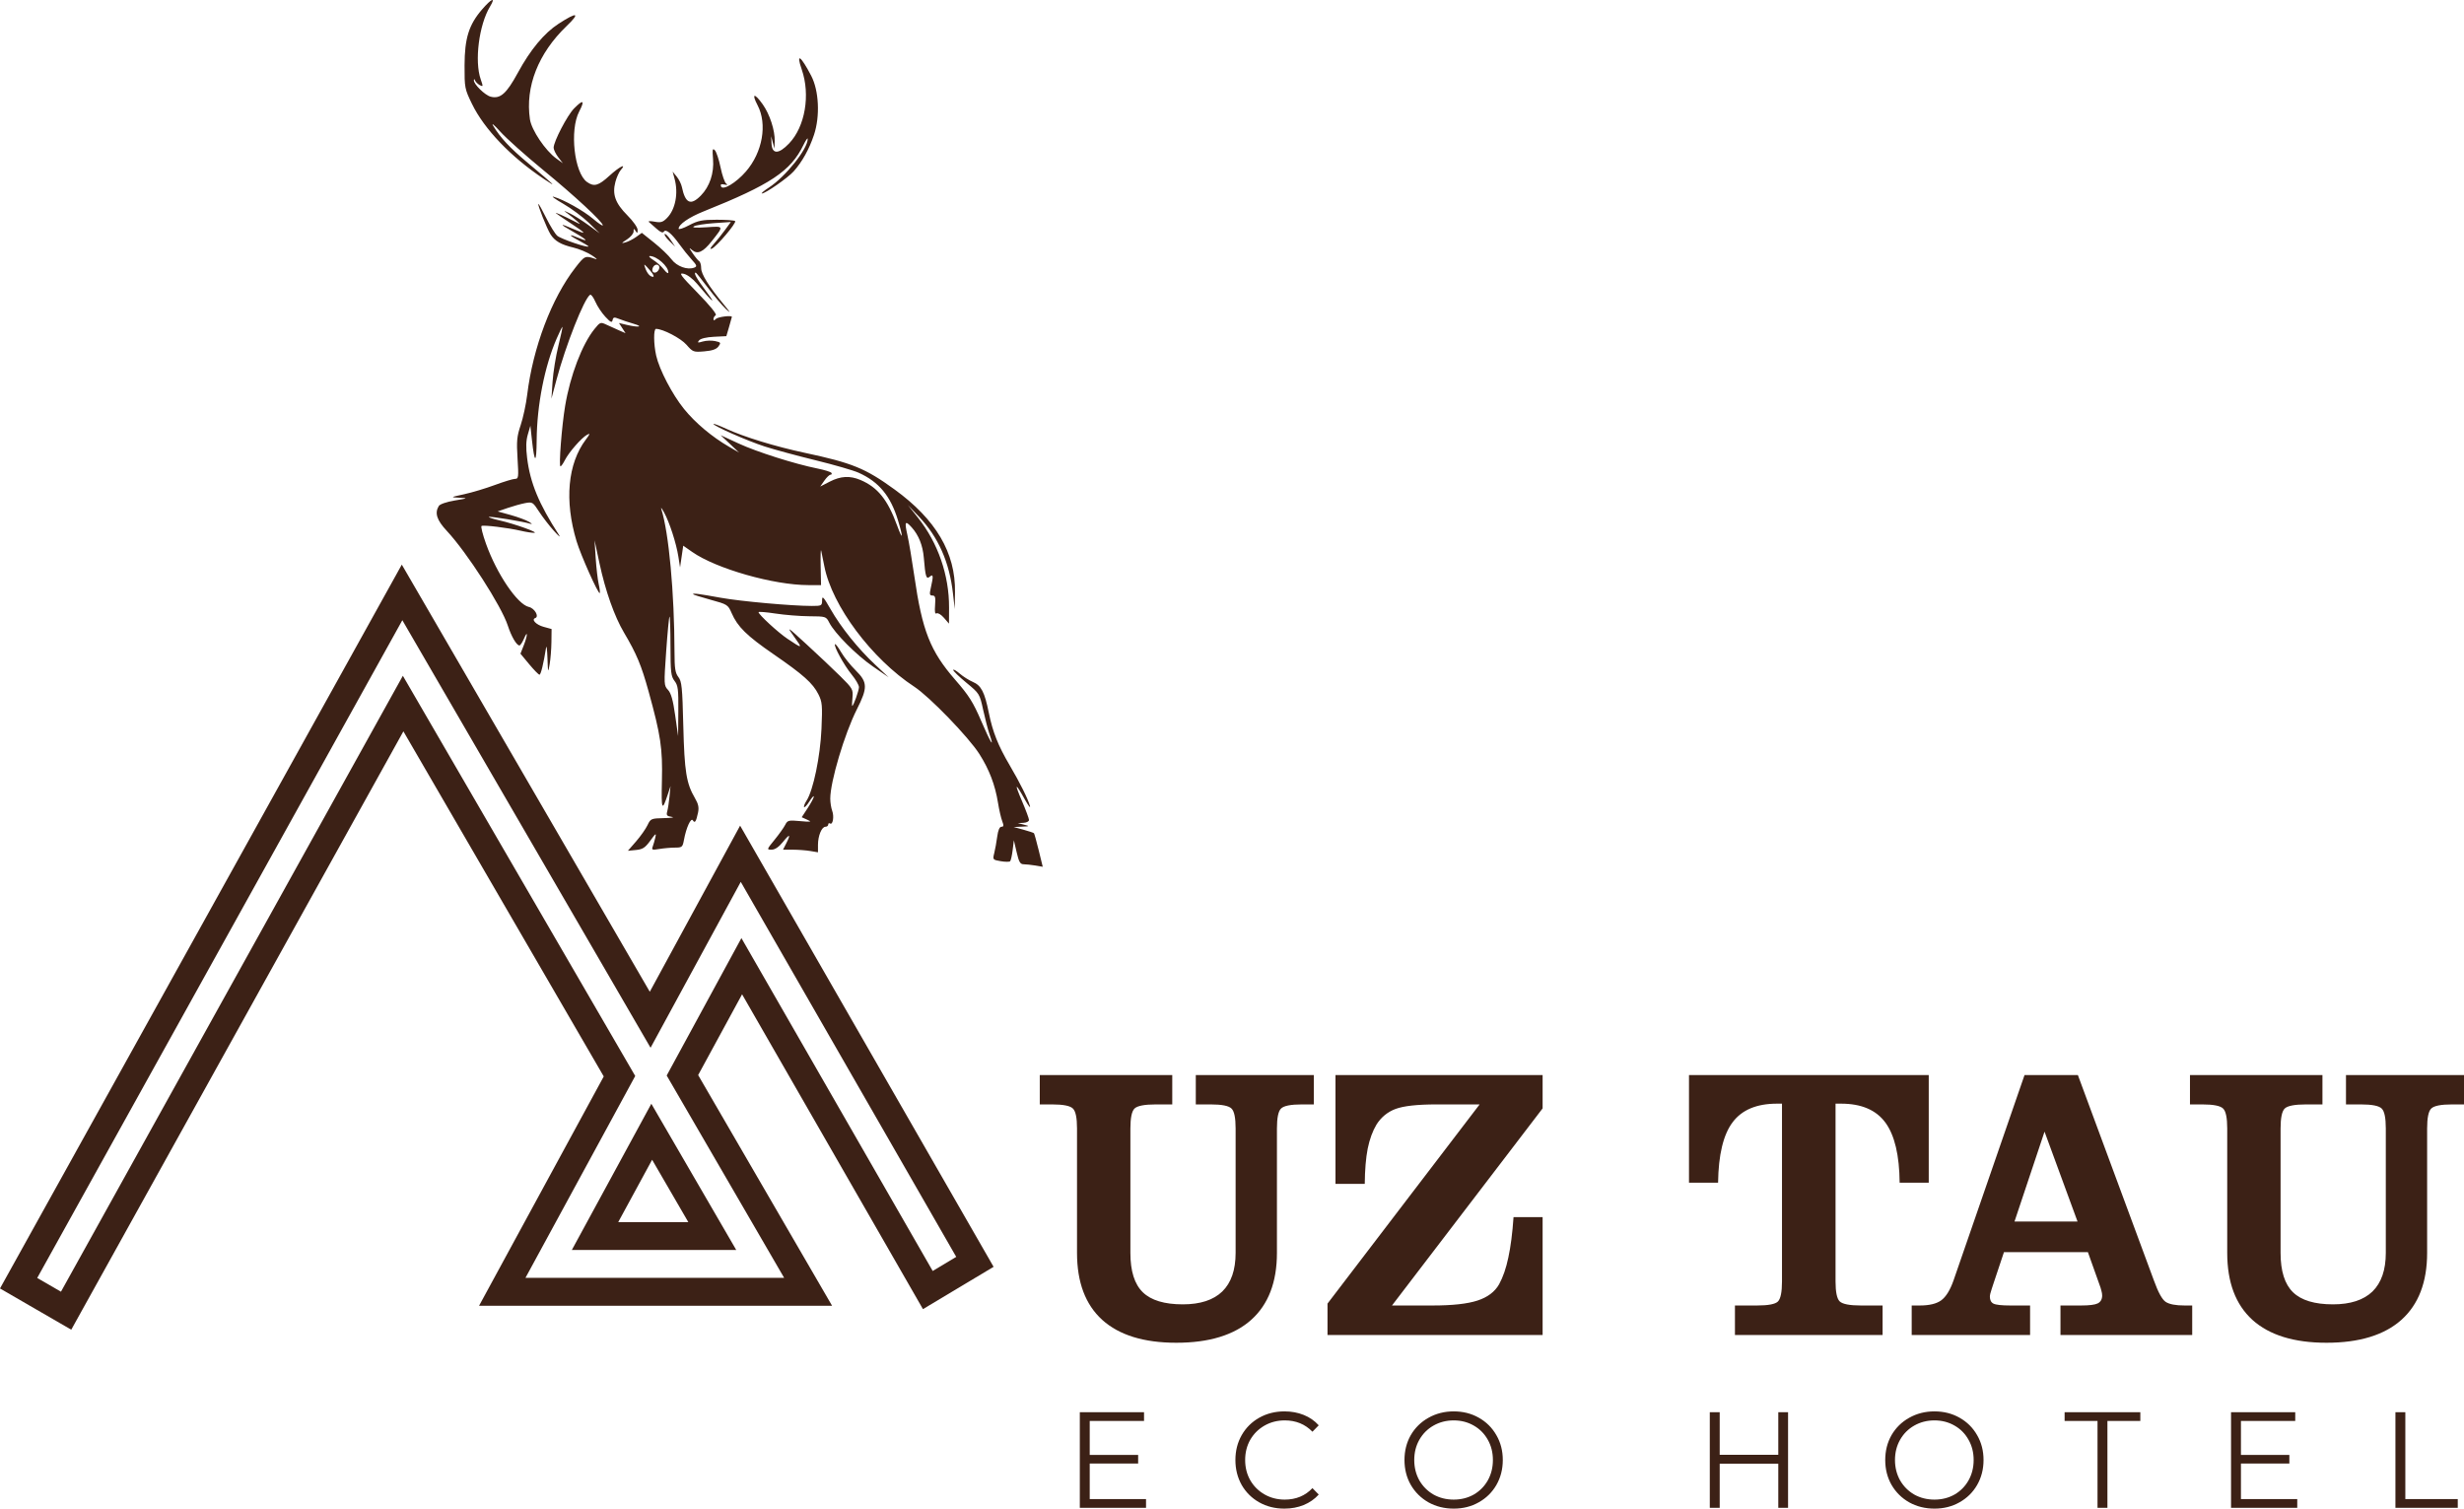 <svg width="147" height="90" viewBox="0 0 147 90" fill="none" xmlns="http://www.w3.org/2000/svg">
<path fill-rule="evenodd" clip-rule="evenodd" d="M29.236 0.389C28.576 1.477 28.298 3.65 28.679 4.734C28.83 5.165 28.826 5.188 28.623 5.078C28.503 5.012 28.377 4.888 28.343 4.802C28.303 4.701 28.277 4.696 28.271 4.788C28.255 5.019 28.932 5.681 29.273 5.768C29.847 5.915 30.214 5.592 30.893 4.344C31.644 2.962 32.465 1.974 33.325 1.417C34.444 0.691 34.642 0.75 33.801 1.557C32.112 3.181 31.328 5.174 31.615 7.116C31.709 7.757 32.535 8.985 33.191 9.458L33.579 9.738L33.304 9.381C33.153 9.184 33.029 8.929 33.029 8.812C33.029 8.446 33.844 6.881 34.249 6.469C34.796 5.913 34.906 5.979 34.554 6.652C33.974 7.76 34.258 10.315 35.021 10.858C35.44 11.156 35.703 11.083 36.356 10.486C36.951 9.943 37.416 9.707 37.033 10.145C36.928 10.264 36.783 10.588 36.711 10.863C36.518 11.597 36.71 12.126 37.428 12.846C37.77 13.188 38.041 13.572 38.039 13.713C38.038 13.922 38.017 13.934 37.919 13.78C37.818 13.621 37.8 13.626 37.799 13.813C37.798 13.933 37.618 14.147 37.4 14.288C37.059 14.508 37.046 14.533 37.308 14.462C37.476 14.417 37.766 14.27 37.953 14.136L38.292 13.892L39.02 14.474C39.421 14.794 39.889 15.242 40.059 15.469C40.378 15.894 41.012 16.124 41.423 15.964C41.599 15.895 41.577 15.829 41.264 15.484C41.064 15.264 40.74 14.861 40.544 14.587C40.066 13.922 39.718 13.636 39.607 13.819C39.549 13.914 39.41 13.861 39.179 13.654C38.99 13.486 38.781 13.301 38.714 13.244C38.647 13.186 38.795 13.177 39.043 13.223C39.424 13.294 39.543 13.259 39.797 13C40.294 12.495 40.48 11.531 40.246 10.672L40.128 10.238L40.37 10.533C40.503 10.695 40.642 10.975 40.68 11.155C40.884 12.135 41.208 12.282 41.811 11.668C42.34 11.131 42.608 10.329 42.539 9.489C42.492 8.908 42.509 8.823 42.647 8.963C42.737 9.055 42.891 9.514 42.987 9.983C43.084 10.452 43.234 10.888 43.322 10.952C43.434 11.033 43.403 11.05 43.216 11.008C43.027 10.967 42.968 10.999 43.014 11.118C43.114 11.386 43.915 10.908 44.502 10.23C45.494 9.085 45.788 7.41 45.197 6.28C44.821 5.562 45.005 5.525 45.499 6.219C45.923 6.814 46.239 7.784 46.218 8.427L46.203 8.871L46.007 8.125L46.028 8.56C46.059 9.212 46.452 9.212 47.076 8.558C48.033 7.555 48.356 5.665 47.831 4.145C47.477 3.122 47.766 3.314 48.396 4.521C48.859 5.408 48.931 6.934 48.563 8.042C48.279 8.896 47.854 9.66 47.348 10.224C47.002 10.611 45.664 11.543 45.456 11.543C45.386 11.543 45.573 11.383 45.872 11.189C46.867 10.541 48.189 8.885 48.188 8.285C48.188 8.197 48.074 8.36 47.934 8.647C47.17 10.216 45.969 11.014 41.973 12.613C41.104 12.961 40.486 13.389 40.486 13.643C40.486 13.712 40.768 13.619 41.111 13.438C41.642 13.159 41.891 13.109 42.758 13.109C43.32 13.109 43.815 13.145 43.858 13.189C43.958 13.29 42.739 14.727 42.463 14.835C42.331 14.886 42.371 14.791 42.577 14.564C42.751 14.372 43.053 13.996 43.247 13.729L43.602 13.243L42.605 13.312C42.057 13.351 41.515 13.435 41.4 13.501C41.258 13.581 41.5 13.6 42.14 13.558C43.206 13.489 43.195 13.46 42.468 14.38C41.944 15.044 41.613 15.194 41.289 14.915C41.088 14.743 41.093 14.773 41.325 15.112C41.475 15.332 41.651 15.545 41.715 15.585C41.779 15.626 41.831 15.81 41.831 15.995C41.831 16.35 42.269 17.056 43.169 18.151C43.584 18.655 43.618 18.724 43.313 18.44C43.093 18.235 42.607 17.662 42.233 17.166C41.859 16.671 41.533 16.265 41.509 16.265C41.36 16.265 41.545 16.597 42.144 17.402C42.793 18.274 42.498 18.025 41.587 16.931C41.338 16.633 41.005 16.383 40.792 16.334C40.473 16.261 40.583 16.412 41.63 17.485C42.36 18.232 42.782 18.753 42.7 18.805C42.626 18.851 42.565 18.953 42.565 19.031C42.565 19.134 42.606 19.131 42.712 19.024C42.831 18.902 43.67 18.798 43.663 18.906C43.662 18.923 43.587 19.189 43.497 19.496L43.333 20.055L42.593 20.092C42.144 20.114 41.796 20.198 41.709 20.304C41.589 20.451 41.624 20.462 41.929 20.373C42.129 20.315 42.459 20.304 42.664 20.348C43.005 20.422 43.022 20.448 42.864 20.666C42.742 20.835 42.495 20.921 42.02 20.961C41.373 21.016 41.333 21.001 40.956 20.568C40.617 20.178 39.546 19.62 39.137 19.62C38.985 19.62 38.991 20.525 39.148 21.218C39.339 22.061 40.111 23.538 40.811 24.4C41.484 25.23 42.471 26.059 43.482 26.645L44.093 26.998L42.993 25.962L44.059 26.455C45.157 26.962 47.423 27.681 48.772 27.951C49.194 28.036 49.569 28.153 49.604 28.212C49.64 28.271 49.615 28.32 49.549 28.32C49.482 28.32 49.316 28.479 49.18 28.673L48.933 29.026L49.498 28.735C50.155 28.397 50.704 28.367 51.334 28.634C52.364 29.072 52.958 29.809 53.521 31.351C53.865 32.29 53.895 32.1 53.572 31.036C53.131 29.586 52.435 28.745 51.224 28.201C50.918 28.063 49.766 27.73 48.664 27.46C47.562 27.191 46.193 26.82 45.622 26.636C44.597 26.306 42.565 25.412 42.565 25.291C42.565 25.256 42.908 25.387 43.329 25.58C44.385 26.067 46.261 26.641 48.005 27.012C50.839 27.615 51.624 27.935 53.362 29.195C55.837 30.989 57.011 32.982 56.974 35.323L56.959 36.335L56.853 35.403C56.641 33.535 55.98 32.044 54.827 30.826L54.159 30.122L54.777 30.9C55.962 32.395 56.627 34.323 56.62 36.236L56.616 37.205L56.314 36.856C56.148 36.664 55.951 36.546 55.876 36.593C55.782 36.652 55.755 36.502 55.786 36.103C55.822 35.632 55.794 35.528 55.629 35.528C55.458 35.528 55.443 35.456 55.533 35.062C55.694 34.356 55.681 34.224 55.467 34.405C55.26 34.58 55.209 34.416 55.114 33.274C55.052 32.536 54.807 31.924 54.388 31.458C54.002 31.029 53.952 31.115 54.132 31.906C54.223 32.306 54.41 33.411 54.547 34.36C55.019 37.635 55.494 38.84 56.992 40.561C57.806 41.495 58.061 41.899 58.539 43.014C59.107 44.336 59.348 44.715 59.026 43.78C58.935 43.513 58.766 42.864 58.652 42.338C58.446 41.393 58.434 41.374 57.656 40.732C57.223 40.375 56.868 40.031 56.868 39.969C56.868 39.906 57.04 40.002 57.25 40.181C57.459 40.361 57.813 40.585 58.036 40.68C58.538 40.893 58.742 41.285 58.991 42.521C59.224 43.669 59.545 44.478 60.238 45.656C60.857 46.71 61.33 47.66 61.444 48.079C61.49 48.25 61.358 48.082 61.148 47.706C60.568 46.663 60.498 46.69 60.966 47.779C61.198 48.32 61.389 48.833 61.39 48.918C61.391 49.004 61.24 49.08 61.055 49.088L60.719 49.103L61.086 49.198C61.443 49.29 61.44 49.293 60.964 49.316L60.475 49.339L61.057 49.498C61.378 49.586 61.66 49.68 61.685 49.707C61.71 49.735 61.838 50.196 61.97 50.733L62.209 51.709L61.77 51.635C61.528 51.595 61.215 51.561 61.075 51.56C60.865 51.559 60.79 51.432 60.653 50.844L60.487 50.13L60.414 50.715C60.375 51.036 60.307 51.336 60.264 51.38C60.221 51.423 59.967 51.422 59.7 51.376C59.226 51.295 59.218 51.284 59.315 50.898C59.369 50.68 59.45 50.237 59.493 49.912C59.545 49.525 59.632 49.322 59.746 49.322C59.884 49.322 59.893 49.254 59.789 48.98C59.718 48.792 59.606 48.308 59.542 47.904C59.369 46.829 59.021 45.915 58.431 44.986C57.789 43.976 55.458 41.565 54.545 40.967C52.003 39.301 49.643 36.143 49.181 33.788C49.107 33.412 49.022 32.992 48.992 32.856C48.962 32.719 48.947 33.124 48.96 33.757L48.983 34.906H48.235C46.157 34.906 42.724 33.927 41.295 32.927L40.761 32.554L40.572 33.85L40.469 33.196C40.343 32.398 39.941 31.159 39.614 30.563C39.481 30.32 39.408 30.234 39.452 30.37C39.9 31.754 40.233 35.367 40.24 38.897C40.242 39.875 40.284 40.146 40.471 40.389C40.673 40.65 40.708 40.994 40.765 43.295C40.833 46.033 40.947 46.739 41.458 47.61C41.664 47.962 41.709 48.171 41.644 48.48C41.53 49.019 41.454 49.133 41.337 48.941C41.224 48.754 40.939 49.373 40.806 50.099C40.725 50.537 40.693 50.565 40.267 50.566C40.018 50.567 39.599 50.604 39.335 50.648C38.913 50.719 38.866 50.703 38.938 50.511C38.983 50.391 39.055 50.145 39.097 49.963C39.163 49.678 39.122 49.704 38.8 50.147C38.491 50.573 38.343 50.669 37.943 50.708L37.46 50.755L37.949 50.194C38.218 49.885 38.523 49.451 38.629 49.229C38.814 48.837 38.845 48.824 39.623 48.806C40.064 48.796 40.269 48.764 40.077 48.735C39.787 48.691 39.742 48.637 39.805 48.411C39.847 48.263 39.909 47.862 39.942 47.52L40.002 46.899L39.837 47.401C39.495 48.44 39.447 48.327 39.489 46.583C39.536 44.658 39.418 43.864 38.696 41.255C38.262 39.686 37.98 39.01 37.225 37.735C36.655 36.772 36.118 35.252 35.764 33.601L35.471 32.234L35.538 33.291C35.576 33.872 35.656 34.569 35.717 34.84C35.778 35.112 35.807 35.355 35.781 35.381C35.697 35.467 34.647 33.12 34.395 32.281C33.667 29.863 33.868 27.666 34.949 26.225C35.212 25.875 35.223 25.829 35.021 25.939C34.695 26.116 33.943 26.976 33.705 27.442C33.599 27.651 33.479 27.823 33.438 27.823C33.328 27.823 33.512 25.432 33.715 24.219C34.018 22.401 34.729 20.539 35.468 19.626C35.798 19.217 35.832 19.204 36.164 19.362C36.356 19.453 36.694 19.606 36.916 19.702L37.319 19.877L36.928 19.271L37.393 19.381C38.103 19.548 38.421 19.495 37.797 19.314C37.494 19.226 37.099 19.093 36.918 19.02C36.643 18.909 36.583 18.921 36.545 19.098C36.509 19.27 36.429 19.233 36.116 18.899C35.904 18.673 35.636 18.271 35.52 18.004C35.405 17.738 35.263 17.549 35.206 17.585C34.852 17.808 33.75 20.594 33.197 22.665L32.898 23.784L32.966 22.769C33.003 22.21 33.159 21.246 33.313 20.625C33.467 20.004 33.575 19.496 33.554 19.496C33.533 19.496 33.379 19.809 33.213 20.191C32.488 21.857 32.034 24.161 32.017 26.253C32.006 27.685 31.893 27.688 31.736 26.26L31.642 25.399L31.49 25.918C31.381 26.29 31.369 26.689 31.447 27.32C31.632 28.817 32.147 30.058 33.355 31.924C33.465 32.095 33.328 31.983 33.051 31.675C32.773 31.367 32.373 30.849 32.161 30.523C31.793 29.953 31.76 29.933 31.334 30.013C31.089 30.06 30.62 30.19 30.291 30.303L29.692 30.51L30.474 30.727C30.904 30.847 31.394 31.029 31.562 31.132C31.745 31.244 31.775 31.29 31.636 31.245C31.233 31.117 29.218 30.785 29.166 30.839C29.138 30.867 29.421 30.959 29.795 31.044C30.7 31.25 32.176 31.779 31.868 31.787C31.733 31.791 31.377 31.736 31.076 31.665C30.316 31.487 28.842 31.307 28.728 31.378C28.677 31.411 28.798 31.893 28.998 32.45C29.645 34.252 30.871 36.057 31.551 36.209C31.894 36.285 32.182 36.785 31.933 36.872C31.684 36.958 31.983 37.273 32.43 37.395L32.907 37.526L32.898 38.298C32.893 38.722 32.845 39.321 32.791 39.629C32.697 40.163 32.692 40.147 32.661 39.256C32.643 38.743 32.607 38.464 32.579 38.634C32.423 39.61 32.267 40.25 32.184 40.25C32.132 40.25 31.856 39.968 31.57 39.624L31.05 38.997L31.245 38.503C31.485 37.893 31.496 37.548 31.258 38.106C31.163 38.328 31.041 38.508 30.987 38.506C30.815 38.499 30.506 37.969 30.295 37.32C29.917 36.157 27.854 32.953 26.658 31.672C26.055 31.027 25.92 30.604 26.18 30.184C26.247 30.076 26.646 29.939 27.126 29.859C27.924 29.726 27.934 29.719 27.405 29.693C26.856 29.666 26.856 29.666 27.696 29.483C28.158 29.382 28.98 29.135 29.522 28.934C30.065 28.733 30.608 28.568 30.73 28.568C30.934 28.568 30.946 28.472 30.876 27.357C30.811 26.312 30.837 26.037 31.064 25.358C31.209 24.925 31.383 24.114 31.451 23.556C31.794 20.735 32.906 17.798 34.321 15.974C34.886 15.246 34.913 15.234 35.535 15.453C35.67 15.5 35.564 15.398 35.3 15.226C35.036 15.053 34.541 14.847 34.2 14.767C33.472 14.596 33.103 14.383 32.846 13.984C32.638 13.661 32.041 12.164 32.12 12.164C32.148 12.164 32.357 12.541 32.586 13.003C32.815 13.464 33.11 13.941 33.242 14.062C33.449 14.252 35.107 14.817 35.107 14.697C35.107 14.674 34.846 14.516 34.527 14.347C33.871 14 33.907 13.93 34.592 14.221C35.201 14.48 34.959 14.253 34.129 13.788C33.351 13.352 33.375 13.3 34.191 13.655C35.039 14.025 35.015 13.959 34.078 13.341C33.612 13.035 33.202 12.754 33.166 12.718C33.09 12.639 33.65 12.888 34.252 13.198C34.664 13.411 34.67 13.411 34.428 13.195C34.29 13.072 34.043 12.873 33.878 12.752C33.587 12.537 33.591 12.537 34.007 12.735C34.242 12.847 34.738 13.16 35.107 13.43L35.78 13.921L35.128 13.29C34.769 12.943 34.082 12.432 33.6 12.155C33.118 11.877 32.861 11.69 33.029 11.737C33.623 11.905 34.809 12.569 35.383 13.054C35.702 13.325 35.963 13.499 35.963 13.442C35.963 13.239 34.287 11.685 32.404 10.141C31.354 9.28 30.203 8.251 29.846 7.854C29.489 7.456 29.298 7.299 29.422 7.504C29.859 8.225 30.411 8.816 31.501 9.729C33.187 11.142 33.271 11.226 32.446 10.675C30.476 9.359 28.892 7.706 28.161 6.205C27.724 5.305 27.711 5.242 27.715 3.906C27.719 2.28 27.972 1.473 28.765 0.557C29.339 -0.106 29.59 -0.196 29.236 0.389ZM40.002 14.301L40.279 14.712L39.931 14.374C39.739 14.188 39.615 14.003 39.654 13.963C39.694 13.922 39.85 14.075 40.002 14.301ZM38.969 15.506C39.177 15.635 39.466 15.894 39.611 16.081C39.756 16.269 39.874 16.346 39.873 16.251C39.867 15.884 39.191 15.283 38.775 15.275C38.674 15.273 38.761 15.377 38.969 15.506ZM38.919 16.058C38.896 16.175 38.957 16.265 39.059 16.265C39.252 16.265 39.417 15.966 39.294 15.84C39.17 15.714 38.961 15.835 38.919 16.058ZM38.492 15.986C38.606 16.31 38.786 16.514 38.959 16.514C39.046 16.514 38.972 16.352 38.791 16.146C38.411 15.711 38.392 15.701 38.492 15.986ZM42.993 35.659C44.191 35.875 47.231 36.149 48.435 36.149C49.017 36.149 49.044 36.134 49.046 35.807C49.048 35.519 49.127 35.602 49.547 36.335C50.181 37.441 51.189 38.696 52.215 39.656L53.017 40.407L52.069 39.754C51.082 39.072 49.795 37.779 49.471 37.141C49.285 36.776 49.266 36.77 48.277 36.764C47.724 36.76 46.818 36.687 46.263 36.602C45.708 36.517 45.254 36.481 45.254 36.521C45.254 36.658 46.417 37.731 46.966 38.099C47.881 38.713 47.896 38.709 47.393 38.007C46.911 37.335 46.917 37.338 48.128 38.448C48.799 39.063 49.698 39.913 50.126 40.336C50.866 41.067 50.902 41.131 50.858 41.61C50.831 41.887 50.825 42.114 50.842 42.114C50.916 42.114 51.245 41.197 51.245 40.992C51.245 40.87 51.048 40.531 50.807 40.238C50.356 39.689 49.719 38.528 49.816 38.43C49.846 38.4 50.01 38.615 50.181 38.908C50.352 39.202 50.743 39.692 51.051 39.996C51.764 40.702 51.774 41.022 51.119 42.319C50.382 43.781 49.533 46.631 49.533 47.644C49.533 47.874 49.585 48.2 49.647 48.369C49.775 48.71 49.687 49.232 49.519 49.127C49.46 49.089 49.411 49.118 49.411 49.191C49.411 49.263 49.337 49.322 49.247 49.322C49.023 49.322 48.8 49.861 48.8 50.4V50.846L48.341 50.769C48.089 50.726 47.62 50.691 47.299 50.69L46.715 50.689L46.901 50.322C47.191 49.753 47.123 49.719 46.712 50.226C46.462 50.534 46.235 50.689 46.033 50.689C45.734 50.689 45.737 50.679 46.21 50.099C46.475 49.774 46.76 49.375 46.842 49.213C46.982 48.936 47.042 48.921 47.743 48.986C48.399 49.046 48.452 49.036 48.162 48.904L47.83 48.754L48.192 48.199C48.391 47.894 48.553 47.588 48.553 47.52C48.552 47.452 48.435 47.58 48.293 47.805C48.151 48.03 48.008 48.185 47.973 48.15C47.939 48.115 48.005 47.941 48.12 47.762C48.519 47.143 48.937 45.128 49.009 43.478C49.07 42.071 49.053 41.873 48.825 41.419C48.493 40.758 47.933 40.258 46.142 39.024C44.55 37.927 44.004 37.391 43.65 36.578C43.431 36.075 43.398 36.054 42.384 35.777C41.811 35.62 41.342 35.472 41.342 35.448C41.342 35.378 41.675 35.421 42.993 35.659ZM39.743 38.865C39.605 40.835 39.608 40.893 39.853 41.158C40.037 41.358 40.151 41.762 40.28 42.673L40.456 43.916L40.468 42.425C40.479 41.121 40.451 40.894 40.242 40.623C40.03 40.348 40.003 40.107 40 38.52C39.999 37.535 39.972 36.755 39.941 36.786C39.91 36.818 39.821 37.753 39.743 38.865Z" fill="#3C2116"/>
<path fill-rule="evenodd" clip-rule="evenodd" d="M23.971 33.684L38.766 59.166L44.154 49.256L59.277 75.575L55.063 78.099L44.272 59.318L41.651 64.136L49.641 77.897H28.581L36.019 64.218L24.066 43.63L4.251 79.326L0 76.866L23.971 33.684ZM24.003 37L2.22 76.24L3.637 77.059L24.034 40.315L37.897 64.19L31.348 76.234H46.782L39.774 64.163L44.232 55.964L55.644 75.823L57.048 74.982L44.193 52.61L38.812 62.507L24.003 37ZM38.858 65.847L43.924 74.571H34.115L38.858 65.847ZM38.905 69.188L36.882 72.909H41.065L38.905 69.188Z" fill="#3C2116"/>
<path d="M64.254 67.32C64.254 66.688 64.173 66.293 64.011 66.135C63.849 65.969 63.433 65.886 62.762 65.886H62.032V64.137H69.936V65.886H68.963C68.278 65.886 67.85 65.969 67.681 66.135C67.519 66.3 67.438 66.695 67.438 67.32V74.745C67.438 75.828 67.684 76.611 68.178 77.092C68.672 77.574 69.468 77.814 70.566 77.814C71.605 77.814 72.39 77.558 72.92 77.047C73.451 76.528 73.716 75.76 73.716 74.745V67.32C73.716 66.688 73.635 66.293 73.473 66.135C73.311 65.969 72.894 65.886 72.224 65.886H71.34V64.137H78.381V65.886H77.673C77.003 65.886 76.586 65.969 76.424 66.135C76.262 66.293 76.181 66.688 76.181 67.32V74.745C76.181 76.49 75.669 77.822 74.644 78.74C73.62 79.65 72.132 80.105 70.179 80.105C68.241 80.105 66.767 79.65 65.758 78.74C64.755 77.829 64.254 76.498 64.254 74.745V67.32ZM79.198 79.642V77.769L88.273 65.886H85.698C84.556 65.886 83.741 65.977 83.255 66.157C82.776 66.338 82.397 66.65 82.117 67.094C81.888 67.478 81.715 67.951 81.597 68.516C81.487 69.08 81.428 69.783 81.42 70.626H79.674V64.137H92.031V66.123L83.045 77.882H85.466C86.652 77.882 87.544 77.784 88.141 77.589C88.745 77.393 89.176 77.07 89.434 76.618C89.67 76.189 89.854 75.655 89.987 75.016C90.127 74.369 90.23 73.567 90.296 72.612H92.031V79.642H79.198ZM106.312 65.841H106.014C104.798 65.841 103.914 66.213 103.361 66.958C102.809 67.696 102.521 68.896 102.499 70.558H100.764V64.137H115.067V70.558H113.331C113.317 68.918 113.033 67.722 112.48 66.97C111.928 66.217 111.047 65.841 109.838 65.841H109.507V76.449C109.507 77.073 109.588 77.468 109.75 77.634C109.92 77.799 110.343 77.882 111.021 77.882H112.314V79.642H103.505V77.882H104.82C105.491 77.882 105.907 77.803 106.069 77.645C106.231 77.48 106.312 77.081 106.312 76.449V65.841ZM123.943 72.871L121.975 67.511L120.184 72.871H123.943ZM114.05 79.642V77.882H114.525C115.1 77.882 115.527 77.78 115.807 77.577C116.095 77.367 116.342 76.968 116.548 76.381L120.781 64.137H123.965L128.497 76.381C128.754 77.096 128.99 77.525 129.204 77.668C129.425 77.811 129.801 77.882 130.331 77.882H130.785V79.642H122.926V77.882H124.153C124.646 77.882 124.978 77.841 125.147 77.758C125.324 77.668 125.413 77.51 125.413 77.284C125.413 77.201 125.398 77.107 125.368 77.002C125.346 76.897 125.295 76.739 125.214 76.528L124.562 74.7H119.554L118.902 76.652C118.888 76.705 118.862 76.784 118.825 76.889C118.751 77.107 118.714 77.261 118.714 77.352C118.714 77.555 118.784 77.694 118.924 77.769C119.072 77.844 119.411 77.882 119.941 77.882H121.113V79.642H114.05ZM132.874 67.32C132.874 66.688 132.793 66.293 132.631 66.135C132.468 65.969 132.052 65.886 131.382 65.886H130.652V64.137H138.555V65.886H137.582C136.897 65.886 136.47 65.969 136.3 66.135C136.138 66.3 136.057 66.695 136.057 67.32V74.745C136.057 75.828 136.304 76.611 136.798 77.092C137.291 77.574 138.087 77.814 139.185 77.814C140.224 77.814 141.009 77.558 141.54 77.047C142.07 76.528 142.335 75.76 142.335 74.745V67.32C142.335 66.688 142.254 66.293 142.092 66.135C141.93 65.969 141.514 65.886 140.843 65.886H139.959V64.137H147V65.886H146.293C145.622 65.886 145.206 65.969 145.043 66.135C144.881 66.293 144.8 66.688 144.8 67.32V74.745C144.8 76.49 144.288 77.822 143.264 78.74C142.24 79.65 140.751 80.105 138.798 80.105C136.86 80.105 135.387 79.65 134.377 78.74C133.375 77.829 132.874 76.498 132.874 74.745V67.32Z" fill="#3C2116"/>
<path d="M68.371 89.43V89.951H64.421V84.248H68.252V84.769H65.012V86.798H67.901V87.311H65.012V89.43H68.371ZM76.623 90C76.07 90 75.57 89.875 75.123 89.625C74.681 89.375 74.333 89.031 74.078 88.591C73.828 88.145 73.703 87.648 73.703 87.1C73.703 86.551 73.828 86.057 74.078 85.617C74.333 85.171 74.684 84.824 75.131 84.574C75.578 84.324 76.078 84.199 76.631 84.199C77.046 84.199 77.429 84.27 77.78 84.411C78.131 84.552 78.429 84.759 78.674 85.03L78.299 85.413C77.863 84.962 77.312 84.737 76.647 84.737C76.206 84.737 75.804 84.84 75.442 85.046C75.08 85.253 74.796 85.535 74.588 85.894C74.386 86.252 74.285 86.654 74.285 87.1C74.285 87.545 74.386 87.947 74.588 88.305C74.796 88.664 75.08 88.946 75.442 89.153C75.804 89.359 76.206 89.462 76.647 89.462C77.317 89.462 77.868 89.234 78.299 88.778L78.674 89.161C78.429 89.432 78.129 89.641 77.772 89.788C77.421 89.929 77.038 90 76.623 90ZM86.727 90C86.174 90 85.671 89.875 85.219 89.625C84.772 89.37 84.421 89.022 84.165 88.582C83.915 88.142 83.79 87.648 83.79 87.1C83.79 86.551 83.915 86.057 84.165 85.617C84.421 85.177 84.772 84.832 85.219 84.582C85.671 84.327 86.174 84.199 86.727 84.199C87.28 84.199 87.778 84.324 88.219 84.574C88.666 84.824 89.017 85.171 89.272 85.617C89.528 86.057 89.655 86.551 89.655 87.1C89.655 87.648 89.528 88.145 89.272 88.591C89.017 89.031 88.666 89.375 88.219 89.625C87.778 89.875 87.28 90 86.727 90ZM86.727 89.462C87.168 89.462 87.567 89.362 87.924 89.161C88.28 88.954 88.559 88.672 88.762 88.314C88.964 87.95 89.065 87.545 89.065 87.1C89.065 86.654 88.964 86.252 88.762 85.894C88.559 85.53 88.28 85.248 87.924 85.046C87.567 84.84 87.168 84.737 86.727 84.737C86.285 84.737 85.883 84.84 85.522 85.046C85.165 85.248 84.883 85.53 84.676 85.894C84.474 86.252 84.373 86.654 84.373 87.1C84.373 87.545 84.474 87.95 84.676 88.314C84.883 88.672 85.165 88.954 85.522 89.161C85.883 89.362 86.285 89.462 86.727 89.462ZM106.674 84.248V89.951H106.091V87.32H102.596V89.951H102.005V84.248H102.596V86.79H106.091V84.248H106.674ZM115.408 90C114.854 90 114.352 89.875 113.899 89.625C113.452 89.37 113.101 89.022 112.846 88.582C112.596 88.142 112.471 87.648 112.471 87.1C112.471 86.551 112.596 86.057 112.846 85.617C113.101 85.177 113.452 84.832 113.899 84.582C114.352 84.327 114.854 84.199 115.408 84.199C115.961 84.199 116.458 84.324 116.9 84.574C117.347 84.824 117.698 85.171 117.953 85.617C118.209 86.057 118.336 86.551 118.336 87.1C118.336 87.648 118.209 88.145 117.953 88.591C117.698 89.031 117.347 89.375 116.9 89.625C116.458 89.875 115.961 90 115.408 90ZM115.408 89.462C115.849 89.462 116.248 89.362 116.605 89.161C116.961 88.954 117.24 88.672 117.442 88.314C117.645 87.95 117.746 87.545 117.746 87.1C117.746 86.654 117.645 86.252 117.442 85.894C117.24 85.53 116.961 85.248 116.605 85.046C116.248 84.84 115.849 84.737 115.408 84.737C114.966 84.737 114.564 84.84 114.203 85.046C113.846 85.248 113.564 85.53 113.357 85.894C113.155 86.252 113.053 86.654 113.053 87.1C113.053 87.545 113.155 87.95 113.357 88.314C113.564 88.672 113.846 88.954 114.203 89.161C114.564 89.362 114.966 89.462 115.408 89.462ZM125.136 84.769H123.173V84.248H127.69V84.769H125.727V89.951H125.136V84.769ZM137.052 89.43V89.951H133.102V84.248H136.932V84.769H133.693V86.798H136.581V87.311H133.693V89.43H137.052ZM142.909 84.248H143.5V89.43H146.628V89.951H142.909V84.248Z" fill="#3C2116"/>
</svg>
